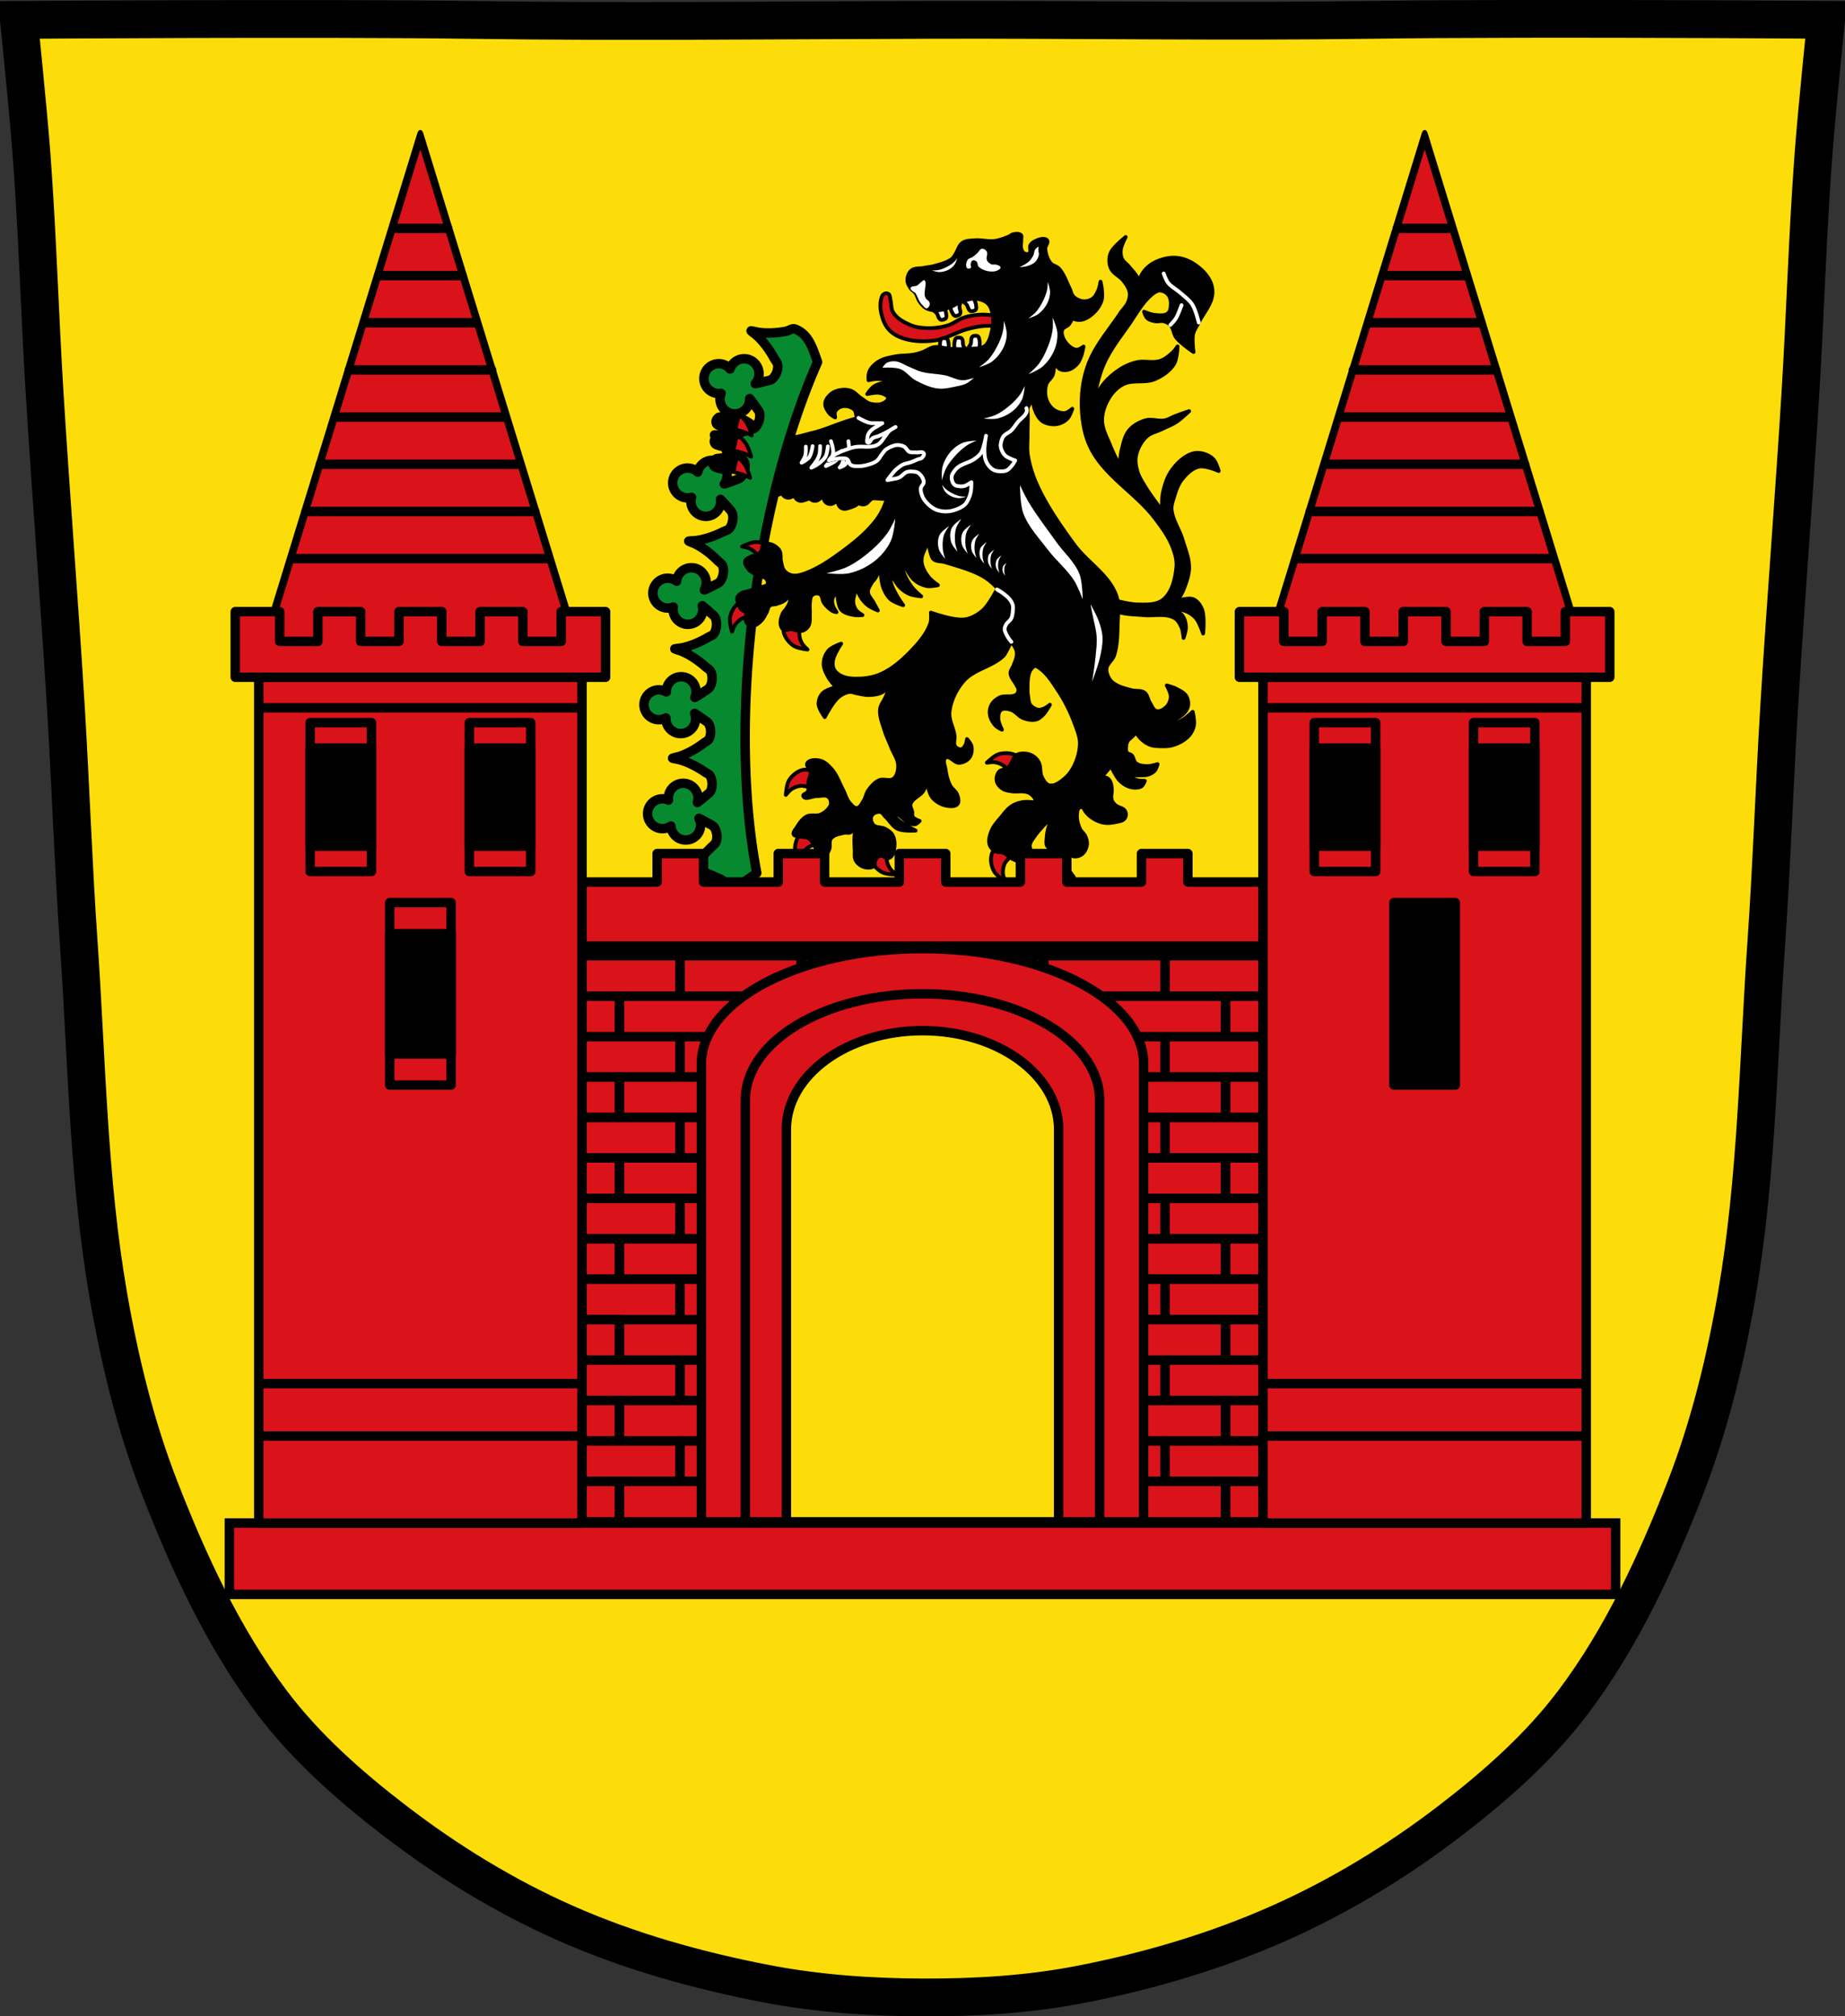 <svg xmlns="http://www.w3.org/2000/svg" viewBox="0 0 977.12 1067.6" xmlns:xlink="http://www.w3.org/1999/xlink"><rect x="0" y="0" width="977.12" height="1067.6" fill="#333333" stroke="none"/><defs><path id="a" d="M-841.82 496.39h64.22v21.408h-64.22z" fill="#da121a" stroke-linejoin="round" stroke="#000" stroke-linecap="round" stroke-width="5"/><path id="c" d="M-713.38 496.39h64.22v21.408h-64.22z" fill="#da121a" stroke-linejoin="round" stroke="#000" stroke-linecap="round" stroke-width="5"/><path id="d" d="M-584.93 496.39h64.22v21.408h-64.22z" fill="#da121a" stroke-linejoin="round" stroke="#000" stroke-linecap="round" stroke-width="5"/><path id="f" d="M-873.94 517.8h64.22v21.408h-64.22z" fill="#da121a" stroke-linejoin="round" stroke="#000" stroke-linecap="round" stroke-width="5"/><path id="g" d="M-745.49 517.8h64.22v21.408h-64.22z" fill="#da121a" stroke-linejoin="round" stroke="#000" stroke-linecap="round" stroke-width="5"/><path id="i" d="M-617.04 517.8h64.22v21.408h-64.22z" fill="#da121a" stroke-linejoin="round" stroke="#000" stroke-linecap="round" stroke-width="5"/><path id="j" d="M-552.82 517.8h64.22v21.407h-64.22z" fill="#da121a" stroke-linejoin="round" stroke="#000" stroke-linecap="round" stroke-width="5"/><path id="k" d="M-777.6 496.39h64.22v21.408h-64.22z" fill="#da121a" stroke-linejoin="round" stroke="#000" stroke-linecap="round" stroke-width="5"/><path id="l" d="M-938.16 517.8h64.22v21.408h-64.22z" fill="#da121a" stroke-linejoin="round" stroke="#000" stroke-linecap="round" stroke-width="5"/><path id="m" d="M-681.27 517.8h64.22v21.408h-64.22z" fill="#da121a" stroke-linejoin="round" stroke="#000" stroke-linecap="round" stroke-width="5"/><path id="b" d="M-906.05 496.39h64.22v21.408h-64.22z" fill="#da121a" stroke-linejoin="round" stroke-linecap="round" stroke-width="5"/><path id="e" d="M-649.15 496.39h64.22v21.408h-64.22z" fill="#da121a" stroke-linejoin="round" stroke-linecap="round" stroke-width="5"/><path id="h" d="M-809.71 517.8h64.22v21.408h-64.22z" fill="#da121a" stroke-linejoin="round" stroke-linecap="round" stroke-width="5"/></defs><g transform="translate(116.76 21.666)"><path d="M681.63-11.641c-26.17.053-51.02.198-70.798.478-79.11 1.122-156.7-.214-235.05 0-2.653.007-5.305.036-7.958.043-78.35.214-155.94 1.122-235.05 0-79.11-1.122-239.53 0-239.53 0s4.995 48.18 6.784 72.32c3.067 41.38 4.256 82.87 6.784 124.29 3.405 55.766 7.902 111.49 11.307 167.25 2.529 41.41 3.91 82.9 6.784 124.29 4.346 62.59 5.02 125.75 15.786 187.56 6.02 34.562 14.418 68.979 27.14 101.67 15.355 39.473 33.473 78.71 58.839 112.63 18.288 24.456 41.648 45.04 65.884 63.62 27.747 21.272 57.962 39.816 89.93 53.968 33.818 14.97 69.917 25.08 106.24 32.09 27.334 5.278 55.35 7.255 83.19 7.349 27.662.094 55.55-1.52 82.71-6.741 36.46-7.01 72.54-17.626 106.46-32.746 31.934-14.235 62.23-32.696 89.98-53.968 24.24-18.58 47.595-39.17 65.884-63.62 25.365-33.919 43.484-73.16 58.839-112.63 12.718-32.695 21.12-67.16 27.14-101.72 10.762-61.814 11.44-124.97 15.786-187.56 2.874-41.39 4.256-82.87 6.784-124.29 3.405-55.766 7.902-111.44 11.307-167.21 2.529-41.41 3.717-82.909 6.784-124.29 1.79-24.14 6.784-72.32 6.784-72.32s-90.24-.636-168.73-.478" fill="#fcdd09"/><g stroke-linejoin="round"><g stroke="#000"><g fill="#da121a"><g stroke-width="2"><path d="M299.42 399.21s.275-5.476 1.682-7.691c1.624-2.556 4.26-4.842 7.21-5.528 1.989-.462 4.289.1 6.01 1.202.918.588 1.586 1.607 1.922 2.644.471 1.446.244 3.064 0 4.566-.081.5-.048 1.178-.481 1.443-.899.549-2.085-.306-3.124-.481-1.767-.296-3.502-1.102-5.287-.961-1.692.133-3.369.779-4.807 1.682-1.247.784-3.124 3.124-3.124 3.124zM306.85 435.36s-2.65-4.8-2.62-7.424c.035-3.03 1.072-6.36 3.218-8.496 1.446-1.439 3.698-2.173 5.739-2.143 1.089.017 2.195.531 3.03 1.235 1.162.983 1.821 2.476 2.405 3.882.194.468.579 1.027.351 1.479-.475.94-1.934.838-2.909 1.237-1.658.678-3.557.908-5 1.967-1.369 1-2.454 2.437-3.2 3.963-.648 1.323-1.01 4.3-1.01 4.3zM358.05 441.42s-5.482-.017-7.761-1.319c-2.63-1.502-5.04-4.03-5.861-6.942-.555-1.965-.102-4.289.918-6.06.544-.944 1.531-1.659 2.55-2.045 1.424-.538 3.049-.388 4.561-.215.503.058 1.179-.007 1.463.412.591.872-.208 2.097-.333 3.143-.213 1.779-.936 3.549-.712 5.327.212 1.684.937 3.329 1.906 4.722.841 1.209 3.268 2.974 3.268 2.974zM415.57 444.94s-4.635-2.928-5.873-5.242c-1.429-2.67-2.126-6.09-1.274-8.997.574-1.96 2.193-3.687 3.997-4.644.963-.511 2.179-.592 3.247-.377 1.492.301 2.789 1.292 3.977 2.243.396.316 1 .62 1.02 1.127.037 1.053-1.291 1.666-1.953 2.486-1.126 1.393-2.679 2.51-3.434 4.134-.715 1.539-.976 3.318-.895 5.01.07 1.471 1.188 4.256 1.188 4.256zM451.97 442.71s-5.322-1.316-7.228-3.121c-2.199-2.083-3.938-5.107-4.048-8.134-.074-2.041.918-4.19 2.328-5.668.752-.788 1.881-1.249 2.962-1.382 1.511-.185 3.054.346 4.482.873.475.175 1.147.272 1.324.748.367.988-.699 1.988-1.069 2.975-.629 1.677-1.751 3.226-1.954 5.01-.193 1.687.121 3.456.733 5.04.531 1.374 2.47 3.664 2.47 3.664z"/></g><path d="M476.05 409.56s-5.266 1.528-7.818.92c-2.946-.701-5.968-2.446-7.579-5.01-1.087-1.73-1.305-4.086-.826-6.071.256-1.059 1-2.023 1.871-2.68 1.215-.918 2.816-1.231 4.318-1.491.499-.087 1.129-.339 1.52-.017.813.671.391 2.071.566 3.11.296 1.767.102 3.669.817 5.311.678 1.556 1.837 2.93 3.159 3.994 1.148.923 3.974 1.933 3.974 1.933z" stroke-width="9"/><g stroke-width="2"><path d="M405.87 382.17s3.875-3.879 6.404-4.579c2.919-.808 6.407-.737 9.06.732 1.786.991 3.115 2.949 3.652 4.92.287 1.051.099 2.256-.346 3.251-.621 1.39-1.873 2.437-3.061 3.388-.396.317-.826.842-1.324.748-1.035-.195-1.342-1.625-1.996-2.451-1.112-1.404-1.859-3.165-3.279-4.258-1.345-1.036-3.02-1.681-4.693-1.974-1.451-.255-4.413.224-4.413.224zM310.91 322.24s-5.452-.579-7.586-2.107c-2.462-1.764-4.598-4.523-5.119-7.506-.351-2.01.338-4.276 1.533-5.932.638-.884 1.693-1.494 2.746-1.773 1.471-.39 3.073-.073 4.559.253.495.109 1.174.113 1.413.56.498.928-.422 2.065-.653 3.093-.394 1.747-1.295 3.435-1.253 5.226.039 1.697.591 3.407 1.413 4.893.713 1.289 2.946 3.293 2.946 3.293z"/></g></g><path d="M414.51 325.7c-5.978 5.672-15.509 6.951-20.929 13.156-3.963 4.534-6.827 10.457-7.475 16.445-.46 4.256 2.128 8.313 2.691 12.559.249 1.88-.769 4.114.299 5.681.678.995 2.108 1.731 3.289 1.495 1.087-.218 1.737-1.46 2.264-2.434.481-.89.726-2.947.726-2.947s2.124 2.389 2.392 3.887c.358 2 .038 4.364-1.196 5.98-1.218 1.594-3.379 2.586-5.381 2.691-2.551.134-5.077-4.146-7.174-2.691-1.72 1.192-.29 4.206 0 6.279.402 2.875 1.097 5.775 2.392 8.372.924 1.852 3.055 3 3.742 4.955.543 1.546 1.191 3.651.145 4.912-1.224 1.476-3.792 1.221-5.681.897-2.681-.46-5.325-1.894-7.174-3.887-1.488-1.601-2.108-3.873-2.691-5.98-.455-1.644-.598-5.083-.598-5.083s-.638 4.809-1.794 6.877c-1.616 2.893-5.973 3.989-6.877 7.174-.39 1.373.668 2.777.897 4.186.145.891-.193 1.934.299 2.691.755 1.161 3.587 2.093 3.587 2.093s-1.613 1.771-2.691 1.794c-3.264.069-5.883-2.97-8.372-5.083-1.401-1.189-3.587-4.186-3.587-4.186s1.046 4.307 2.392 5.98c2.114 2.628 5.462 3.977 8.372 5.681.577.338 1.794.897 1.794.897s-6.542.449-9.398-.871c-2.729-1.262-4.257-4.248-6.451-6.304-.978-.917-1.664-2.493-2.99-2.691-1.632-.243-3.731.625-4.485 2.093-.741 1.443-.169 3.561.897 4.784 1.45 1.663 4.356 1.012 6.279 2.093 1.48.832 3.078 1.797 3.887 3.289 1.148 2.12 1.304 4.8.897 7.174-.301 1.757-.803 3.974-2.392 4.784-1.621.825-3.667-1.503-5.381-.897-1.132.4-1.897 1.598-2.392 2.691-.332.732.255 1.808-.299 2.392-1.186 1.247-3.41 1.297-5.083.897-1.939-.463-3.8-1.854-4.784-3.587-.94-1.656-.498-3.779-.598-5.681-.141-2.687-.3-5.399 0-8.07.251-2.235 1.495-6.578 1.495-6.578s-1.731 4.286-3.587 5.381c-1.034.61-2.424.006-3.587.299-2.424.61-5.347 1.013-6.877 2.99-1.174 1.516-.2 3.895-.897 5.681-.523 1.339-1.164 2.841-2.392 3.587-.771.469-1.904.741-2.691.299-1.439-.808-1.265-3.058-2.093-4.485-1.041-1.794-1.855-3.942-3.587-5.083-1.617-1.064-3.823-.656-5.681-1.196-.818-.238-2.054-.116-2.392-.897-.515-1.189.803-2.493 1.495-3.587 1.432-2.267 3-4.739 5.381-5.98 2.137-1.116 4.93-.02 7.174-.897a10.742 10.742 0 0 0 4.186-2.99c.723-.847 1.457-1.876 1.495-2.99.045-1.295-.435-2.843-1.495-3.587-1.632-1.148-3.985-.249-5.98-.299-2.391-.06-6.261 2.21-7.174 0-.431-1.042 1.93-1.363 2.392-2.392.695-1.548.064-3.402.299-5.083.254-1.82 1.345-3.55 1.196-5.381-.13-1.605-2.543-3.06-1.794-4.485 1.045-1.991 4.374-1.938 6.578-1.495 2.52.507 4.566 2.566 6.279 4.485 2.734 3.062 4.065 7.134 5.98 10.765 1.248 2.365 1.836 5.156 3.587 7.174 1.032 1.19 2.321 2.864 3.887 2.691 1.753-.193 2.619-2.414 3.587-3.887 1.078-1.64 1.259-3.779 2.392-5.381 1.506-2.13 3.317-4.279 5.681-5.381 2.364-1.103 5.739.734 7.774-.897 1.894-1.518 2.421-4.45 2.392-6.877-.041-3.406-2.357-6.392-3.587-9.568-1.164-3-2.655-5.888-3.587-8.972-1.122-3.704-2.808-7.514-2.392-11.362.235-2.173 1.797-3.986 2.691-5.98 1.298-2.889 3.887-8.671 3.887-8.671s-3.104 4.41-5.381 5.681c-2.134 1.19-4.734 1.417-7.174 1.495-2.113.067-4.193-.553-6.279-.897-1.318-.217-2.615-.908-3.938-.735-2.17.285-4.264 1.405-5.928 2.828-3.215 2.749-7.174 10.464-7.174 10.464s-3.185-4.339-3.289-6.877c-.083-2.037.785-4.227 2.178-5.715 1.777-1.899 7.091-3.254 7.091-3.254s-3.114-3.378-4.186-5.381c-1.19-2.223-2.457-4.654-2.392-7.174.063-2.461 1.064-5.03 2.691-6.877 1.651-1.874 6.578-3.587 6.578-3.587s-3.559 5.316-4.186 8.372c-.341 1.663-.427 3.549.299 5.083.754 1.594 2.308 2.804 3.887 3.587 2.539 1.261 5.537 1.512 8.372 1.495 4.261-.024 8.664-.659 12.559-2.392 6.173-2.748 11.47-7.38 16.15-12.258 4.112-4.292 8.241-9.03 10.166-14.651.614-1.794.299-5.681.299-5.681s11.897 4.397 17.94 3.587c3.534-.473 6.888-2.433 9.568-4.784 3.346-2.935 7.475-11.06 7.475-11.06s9.65-5.524 14.651-4.485c5.261 1.093 10.879 5.273 12.258 10.464 1.061 3.991-1.379 8.631-4.186 11.661-2.82 3.043-8.216 2.378-11.362 5.083-3.774 3.244-6.225 10.732-8.07 12.559z" stroke-width="2"/><path d="M355.94 200.06c-6.299.968-12.641 1.816-18.817 3.383-7.626 1.934-14.771 5.522-22.411 7.4-5.479 1.347-11.09 3.352-16.703 2.748-3.995-.429-7.647-2.575-11.206-4.44-1.801-.943-3.306-2.379-5.074-3.383-2.851-1.618-5.603-4.124-8.88-4.228-1.517-.048-3.377.434-4.228 1.692-1.383 2.042-.369 4.961 0 7.4.463 3.064.945 6.36 2.748 8.88 1.116 1.559 2.923 2.553 4.652 3.383 2.898 1.391 6.878.427 9.303 2.537.81.705 1.148 1.893 1.268 2.96.088.783-.084 1.614-.423 2.326-.558 1.174-2.537 2.96-2.537 2.96s2.722.281 3.985-.132c1.23-.403 2.475-1.123 3.203-2.193 1.424-2.092 1.692-7.4 1.692-7.4s1.353 2.893 1.692 4.44c.226 1.035.352 2.121.212 3.172-.286 2.143-2.114 6.133-2.114 6.133s3.892-1.188 5.298-2.553c1.078-1.046 1.717-2.54 2.076-3.998.473-1.917.025-5.923.025-5.923s1.671 3.338 2.155 5.128c.255.943.456 1.932.382 2.906-.135 1.757-1.48 5.074-1.48 5.074s2.628-.952 3.594-1.903c1.147-1.128 1.925-2.67 2.326-4.228.508-1.979 0-6.133 0-6.133s2.308 3.151 2.871 4.983c.482 1.564.736 3.301.366 4.895-.356 1.535-2.392 4.077-2.392 4.077s3.364-.855 4.572-1.998c.95-.898 1.402-2.245 1.77-3.499.579-1.972.634-6.133.634-6.133s1.277 3.324 1.48 5.074c.155 1.332.058 2.704-.212 4.02-.179.874-.921 2.513-.921 2.513s1.694-1.298 2.401-2.089c.743-.83 1.451-1.73 1.903-2.748.88-1.985 1.48-6.343 1.48-6.343s2.339 1.71 2.96 2.96c.735 1.479.773 3.259.676 4.907-.102 1.73-1.31 5.03-1.31 5.03s2.01-1.228 2.882-2.01a11.286 11.286 0 0 0 1.77-2.01c.858-1.246 1.468-2.649 2.114-4.02.621-1.314 1.692-4.02 1.692-4.02s1.603 3.266 1.865 5.04a11.898 11.898 0 0 1-.294 4.838c-.466 1.703-2.417 4.714-2.417 4.714s3.203-.73 4.474-1.692c1.119-.846 2.032-2.061 2.503-3.383.497-1.396.176-2.959.212-4.44.032-1.339 0-4.02 0-4.02s1.853 2.555 2.326 4.03c.451 1.411.409 2.943.423 4.424.009.919-.212 2.748-.212 2.748s1.063-1.201 1.692-1.692c.648-.506 1.322-1.049 2.114-1.268 2.241-.621 4.652 0 6.977 0 .493 0 .987.018 1.48 0 3.956-.141 7.955-.1 11.839-.846 3.196-.614 7-.658 9.303-2.96 4.285-4.289 5.424-11.275 5.497-17.338.056-4.55-1.058-9.482-3.806-13.11-2.256-2.977-5.865-5.124-9.514-5.92-3.262-.712-6.637.761-9.937 1.268z" stroke-width="9"/><path d="m281.03 153.51 1.361.229c4.274 1.224 10.982 1.172 17.06-.003 1.864-.36 3.294-1.781 4.848-1.185 6.586 2.523 8.783 8.245 11.931 17.472-15.11 34.26-27.28 78.879-33.689 128.39-6.963 53.751-5.884 103.69 1.498 142.13a237.36 237.36 0 0 1-12.588 8.649c-1.167.748-2.255 2.725-3.536 2.191-2-.835-.178-4.621-1.489-6.354-1.01-1.334-2.674-1.59-4.388-2.424-5.577-2.714-12.05-4.494-16.49-4.421l-1.375-.13 1.273-.626c4.185-1.486 9.609-5.416 13.879-9.893 1.321-1.384 2.791-2.195 3.269-3.798.684-2.296.305-5.082-.937-7.131-.782-1.29-2.258-1.731-3.7-2.592a48.513 48.513 0 0 0-4.538-2.404 7.89 7.89 0 0 1 .829 2.858c.41 4.343-2.764 8.196-7.091 8.6-4.327.404-8.172-2.787-8.583-7.13-.007-.088-.005-.174-.011-.261a7.826 7.826 0 0 1-3.742 1.37c-4.327.404-8.161-2.792-8.571-7.135-.41-4.342 2.764-8.196 7.091-8.6a7.777 7.777 0 0 1 3.92.645c-.011-.089-.014-.167-.022-.257-.41-4.342 2.764-8.196 7.092-8.6 4.327-.404 8.161 2.792 8.571 7.135a7.82 7.82 0 0 1-.301 2.976 49.573 49.573 0 0 0 4.04-3.216c1.262-1.119 2.633-1.822 3.161-3.237.88-2.361.754-5.334-.444-7.554-.574-1.065-1.816-1.407-2.908-2.163-5.1-3.538-11.241-6.314-15.644-6.923l-1.335-.332 1.355-.42c4.363-.825 10.316-3.882 15.217-7.65 1.038-.798 2.267-1.181 2.78-2.262 1.067-2.249 1.022-5.205-.003-7.477-.63-1.397-2.078-2-3.441-3.04a47.61 47.61 0 0 0-4.255-2.889c.345.91.524 1.913.507 2.946-.071 4.361-3.651 7.828-7.998 7.752-4.346-.079-7.813-3.688-7.743-8.05 0-.088.017-.16.021-.248a7.823 7.823 0 0 1-3.871.943c-4.346-.079-7.808-3.677-7.739-8.04.071-4.361 3.651-7.828 7.998-7.752 1.399.025 2.707.4 3.834 1.064v-.266c.071-4.361 3.651-7.828 7.998-7.752 4.346.078 7.808 3.677 7.739 8.04a7.845 7.845 0 0 1-.623 2.931 50.037 50.037 0 0 0 4.372-2.749c1.525-1.075 3.04-1.683 3.777-3.15 1.123-2.239 1.337-5.177.419-7.512-.543-1.381-1.959-1.974-3.206-3.08-4.643-4.119-10.396-7.603-14.695-8.734l-1.294-.494 1.396-.25c4.432-.297 10.714-2.615 16.03-5.769 1.289-.765 2.696-1.04 3.402-2.191 1.359-2.213 1.613-5.285.811-7.76-.486-1.498-1.871-2.291-3.153-3.513a50.55 50.55 0 0 0-3.927-3.365c.246.949.328 1.958.194 2.991a7.866 7.866 0 0 1-8.827 6.794c-4.31-.569-7.339-4.533-6.781-8.857.012-.09.025-.179.039-.268a7.785 7.785 0 0 1-3.944.494c-4.31-.569-7.354-4.527-6.792-8.853.56-4.324 4.511-7.376 8.822-6.805a7.804 7.804 0 0 1 3.681 1.51 7.851 7.851 0 0 1 8.844-7.053c4.31.569 7.354 4.527 6.792 8.853a7.892 7.892 0 0 1-.929 2.827 48.448 48.448 0 0 0 4.632-2.228c1.552-.849 3.091-1.246 3.943-2.565 1.41-2.183 1.95-5.222 1.198-7.715-.391-1.298-1.687-1.927-2.738-3-4.336-4.429-9.809-8.284-14.02-9.722l-1.289-.616 1.386-.14c4.443.022 10.884-1.846 16.419-4.622 1.487-.746 3.01-.96 3.881-2.156 1.476-2.02 2.01-4.906 1.5-7.357-.337-1.611-1.644-2.6-2.844-4.03a50.628 50.628 0 0 0-3.527-3.79 7.879 7.879 0 0 1-.132 3c-1.042 4.233-5.309 6.809-9.528 5.758-4.22-1.053-6.806-5.334-5.766-9.566.022-.088.054-.184.078-.27a7.783 7.783 0 0 1-3.978.042c-4.22-1.053-6.795-5.339-5.754-9.57a7.839 7.839 0 0 1 9.521-5.742c1.359.339 2.542 1 3.493 1.904.018-.086.04-.163.06-.249 1.042-4.233 5.305-6.82 9.524-5.769 4.22 1.053 6.795 5.338 5.754 9.57-.247 1-.67 1.932-1.235 2.723a48.512 48.512 0 0 0 4.845-1.689c1.583-.646 3.131-.867 4.093-2.054 1.563-1.928 2.355-4.767 1.901-7.212-.218-1.176-1.294-1.872-2.094-2.912-3.778-4.914-8.762-9.417-12.769-11.348l-1.195-.746 1.368.014c4.409.554 11.05-.535 16.88-2.627 1.253-.45 2.546-.448 3.375-1.33 1.721-1.832 2.586-4.677 2.335-7.185-.151-1.504-1.291-2.538-2.228-3.948a50.46 50.46 0 0 0-3.081-4.166c.03.98-.107 1.985-.466 2.961a7.855 7.855 0 0 1-10.11 4.661c-4.079-1.514-6.159-6.05-4.658-10.14.031-.085.053-.164.087-.247a7.803 7.803 0 0 1-3.957-.404c-4.079-1.514-6.164-6.06-4.662-10.151a7.855 7.855 0 0 1 10.11-4.661 7.85 7.85 0 0 1 3.255 2.304c.027-.083.052-.176.083-.259a7.855 7.855 0 0 1 10.11-4.661c4.079 1.514 6.164 6.06 4.662 10.151a7.87 7.87 0 0 1-1.529 2.548 48.59 48.59 0 0 0 5.01-1.144c1.613-.457 3.145-.507 4.227-1.549 1.719-1.657 2.799-4.243 2.725-6.635-.052-1.674-1.266-2.839-2.19-4.521-2.987-5.436-7.232-10.646-10.899-13.169z" fill="#078930" stroke-linecap="round" stroke-width="5"/></g><g stroke-width="2"><g fill="none" stroke="#fff" stroke-linecap="round"><path d="M323.31 211.93s1.387 3.956 1.196 5.98c-.162 1.714-1.067 3.303-1.944 4.784-.523.884-1.944 2.392-1.944 2.392s3.942-1.653 5.505-3.053c.846-.757 1.446-1.771 1.97-2.777.342-.657.748-2.093.748-2.093s1.04 2.647 1.046 4.04c.005.986-.308 1.973-.715 2.871-.296.653-1.228 1.764-1.228 1.764s1.949-.698 2.694-1.378a7.628 7.628 0 0 0 2.119-3.349c.523-1.716.201-3.587.149-5.381-.037-1.269-.327-3.796-.327-3.796M317.56 214.55s.025 2.68-.265 3.977c-.238 1.065-.669 2.091-1.193 3.049-.866 1.582-3.182 4.374-3.182 4.374s2.12-.919 3.049-1.591c1.697-1.226 3.483-2.548 4.507-4.374.886-1.58 1.193-5.302 1.193-5.302M310.01 214.82s.144 3.145-.265 4.64c-.381 1.392-1.988 3.844-1.988 3.844s3.02-1.477 3.977-2.784c1.228-1.682 1.856-5.965 1.856-5.965"/></g><g stroke="#000"><g fill="#da121a"><path d="M270.91 312.79s-1.578-5.25-.996-7.809c.672-2.953 2.388-5.991 4.937-7.627 1.719-1.103 4.073-1.345 6.06-.884 1.061.246 2.033.982 2.698 1.845.929 1.206 1.258 2.804 1.532 4.303.091.498.35 1.126.031 1.52-.663.819-2.067.411-3.105.596-1.764.314-3.668.137-5.303.869-1.549.693-2.913 1.864-3.963 3.198-.912 1.157-1.895 3.991-1.895 3.991zM413.87 145.89s-7.302-1.11-10.963-.961c-3.055.124-6.125.586-9.09 1.544-2.965.956-5.619 3.264-8.595 4.159a34.416 34.416 0 0 1-11.167 1.432c-3.084-.112-6.24-.494-9.149-1.849-3.19-1.486-6.714-3.193-8.769-6.729-.996-1.713-.771-4.198-1.279-6.249-.263-1.061-.208-2.505-.914-3.124-.786-.69-2.026-.544-2.833.102-.807.646-1.151 2.054-1.369 3.263-.381 2.106-.253 4.402.183 6.491.607 2.904 1.674 5.796 3.288 7.93 1.865 2.466 4.407 4.059 6.943 5.05 5.737 2.235 11.948 2.4 17.906 1.674 6.111-.745 11.796-4.538 17.813-6.129 2.743-.726 5.522-1.293 8.314-1.553 2.673-.248 8.04 0 8.04 0l1.827-3.365zM276.2 267.75s4.874-2.513 7.496-2.407c3.03.121 6.327 1.253 8.401 3.46 1.399 1.488 2.067 3.759 1.978 5.799-.048 1.089-.594 2.178-1.321 2.99-1.015 1.134-2.528 1.749-3.949 2.293-.473.181-1.043.55-1.488.308-.927-.502-.782-1.957-1.153-2.943-.631-1.677-.806-3.58-1.824-5.06-.965-1.397-2.366-2.524-3.868-3.312-1.304-.685-4.271-1.133-4.271-1.133z"/></g><path d="M479.41 103.87s-5.606 4.4-7.395 7.395a9.197 9.197 0 0 0-1.264 4.229c-.084 1.794.191 3.715 1.052 5.292 1.456 2.669 4.741 3.893 6.556 6.332 1.373 1.846 2.809 3.869 3.166 6.143.267 1.694-.188 3.482-.839 5.068-.883 2.152-2.731 3.766-4.02 5.706-5.963 9-13.425 17.349-17.13 27.488-2.712 7.424-3.763 15.578-3.379 23.471.358 7.392 1.777 15.04 5.281 21.559 7.767 14.453 23.471 23.1 33.405 36.16 3.564 4.686 7.156 9.534 9.308 15.01 1.339 3.409 2.46 7.139 2.114 10.783-.588 6.202-2.162 13.379-6.981 17.331-3.549 2.909-8.949 2.61-13.537 2.54-2.893-.044-6.956-.86-10.617-1.768-.209-1.274-.524-2.52-1.01-3.725-4.282-10.679-15.441-17.12-22.2-26.437-7.21-9.943-14.37-20.11-19.454-31.29-2.289-5.03-4.01-10.389-4.867-15.852-.556-3.548-.121-7.182-.145-10.772-.028-4.058.306-8.126 0-12.172-.407-5.381 2.409-13.608-2.428-15.999-8.421-4.159-16.672 8.689-24.702 13.559-8.936 5.42-19.296 9.455-26.09 17.397-3.236 3.784-3.163 9.666-6.254 13.571-2.102 2.655-4.937 4.807-7.999 6.254-1.933.913-4.867-.219-6.265 1.398-2.054 2.374.102 6.35-.694 9.387-1.038 3.963-2.808 7.822-5.225 11.13-5.129 7.02-12.12 12.602-19.13 17.744-6.24 4.574-12.824 9.05-20.17 11.478-1.83.604-3.852 1.085-5.739.694-1.577-.326-3.157-1.189-4.173-2.439-1.156-1.423-1.344-3.422-1.734-5.214-.347-1.595.082-3.362-.526-4.878-.354-.882-.997-1.673-1.745-2.26-1.246-.977-2.758-1.853-4.339-1.913-1.044-.039-2.221.306-2.954 1.052-.771.785-.392 2.241-1.052 3.121-.55.733-1.446 1.143-2.26 1.566-1.041.541-2.269.658-3.3 1.219-1.019.554-2.461.979-2.786 2.092-.417 1.426.698 2.967 1.566 4.173.698.97 1.76 1.647 2.786 2.26 1.294.773 2.794 1.125 4.173 1.734.878.387 2 .475 2.607 1.219.639.785 1.161 2.055.694 2.954-.72 1.385-2.871 1.215-4.339 1.745-1.948.704-3.945 1.28-5.918 1.913-1.274.409-2.713.477-3.826 1.219-.821.548-1.651 1.308-1.913 2.26-.281 1.02.188 2.13.526 3.133.397 1.18.861 2.414 1.734 3.3.51.517 1.498.445 1.913 1.04 1.139 1.634-.427 4.408.873 5.918.909 1.056 2.615 1.423 3.994 1.219 1.446-.213 2.633-1.395 3.658-2.439 1.205-1.228 1.95-2.848 2.786-4.352.654-1.179.686-2.799 1.734-3.647.973-.787 2.468-.454 3.647-.873 1.637-.581 3.461-1.041 4.697-2.26 1.016-1 1.913-3.826 1.913-3.826s.647 3.267.347 4.867c-.225 1.198-.946 2.262-1.566 3.312-.655 1.108-1.752 1.95-2.26 3.133-.744 1.735-1.277 3.688-1.04 5.56.12.952.489 1.984 1.219 2.607.321.274.799.308 1.219.347 1.218.112 2.43-.467 3.647-.347.602.059 1.148.425 1.745.526 1.316.222 2.736.613 3.994.168 1.239-.438 2.349-1.439 2.954-2.607.992-1.916.589-4.279.705-6.433.097-1.794-.245-3.612 0-5.392.205-1.491.07-3.367 1.208-4.352 1.016-.88 2.823-1.155 4.01-.515 1.528.827 1.228 3.302 2.26 4.697 1.268 1.716 2.834 3.306 4.697 4.339.578.321 1.913.526 1.913.526s-1.356-2-1.745-3.133c-.363-1.054-.629-2.191-.515-3.3.089-.871.474-1.713.929-2.461.481-.79 1.846-2.07 1.846-2.07s0 3.289.347 4.878c.387 1.756.656 3.771 1.924 5.04 1.709 1.717 4.398 2.166 6.78 2.607 1.368.254 4.173 0 4.173 0s-2.468-1.477-3.3-2.607c-.849-1.152-1.413-2.591-1.544-4.02-.2-2.17.7-4.296 1.186-6.422.147-.644.526-1.913.526-1.913s.906 3.01 1.622 4.408a16.217 16.217 0 0 0 2.204 3.244 15.252 15.252 0 0 0 2.898 2.596c1.412.957 4.587 2.271 4.587 2.271s-1.523-2.778-2.271-4.173c-.993-1.851-2.834-3.463-2.954-5.56-.099-1.741 1.046-3.365 1.913-4.878.513-.896 1.365-1.553 1.913-2.428 1.266-2.02 3.133-6.444 3.133-6.444s-.206 3.837 0 5.739c.228 2.108.543 4.266 1.365 6.22.867 2.062 1.993 4.147 3.681 5.616 1.839 1.6 6.612 3.121 6.612 3.121s-2.337-3.276-3.312-5.03c-1.208-2.178-2.457-4.394-3.133-6.791-.538-1.91-.694-5.907-.694-5.907s3.201 6.03 5.572 8.424a15.669 15.669 0 0 0 5.03 3.401c1.91.796 6.097 1.219 6.097 1.219s-3.062-2.632-4.352-4.173c-1.341-1.603-2.499-3.378-3.479-5.225-.709-1.335-1.357-2.729-1.723-4.195-.436-1.745-.537-5.37-.537-5.37s3.342 7.423 6.265 10.09c1.866 1.703 4.29 2.899 6.768 3.39 1.941.384 5.918-.436 5.918-.436s-3.251-2.314-4.52-3.826c-1.553-1.851-2.912-3.963-3.647-6.265a10.169 10.169 0 0 1-.403-4.352c.271-2.085 1.355-3.987 2.159-5.93.413-.997 1.376-2.931 1.376-2.931s.545 4.245 1.208 6.265c.38 1.158.626 2.524 1.566 3.3 1.616 1.334 4.089.934 6.086 1.566 7.03 2.226 14.363 4.04 20.697 7.82 3.425 2.041 6.172 5.073 9.05 7.831 2.01 1.929 4.71 3.494 5.739 6.086.856 2.155.65 4.733 0 6.959-.695 2.377-3.904 3.791-4.01 6.265-.182 4.457 5.05 7.536 6.265 11.825.238.838.27 1.741.168 2.607-.206 1.748-.978 3.386-1.566 5.04-.522 1.471-1.797 2.781-1.734 4.339.097 2.331 2.122 4.162 3.133 6.265.358.748.995 1.431 1.04 2.26.051.915-.183 2-.873 2.607-2.309 2.023-6.282.397-9.04 1.745-1.656.809-3.236 2.042-4.162 3.636-.892 1.538-1.295 3.475-1.052 5.236.313 2.26 1.581 4.403 3.121 6.086.88.961 3.312 2.081 3.312 2.081s-1.861-3.723-1.913-5.739c-.041-1.616.019-3.673 1.287-4.676 1.345-1.064 3.493-.646 5.146-.19 2.666.735 4.352 3.594 6.959 4.52 2.088.74 4.455 1.242 6.601.694 1.472-.376 2.689-1.517 3.759-2.596 1.485-1.498 3.546-5.225 3.546-5.225s-1.868 1.466-2.954 1.913c-1.041.429-2.192.89-3.3.694-1.616-.286-3.202-1.285-4.173-2.607-.816-1.111-.828-2.646-1.052-4.01a25.931 25.931 0 0 1-.347-4.867c.072-2.861.014-5.858 1.052-8.525.362-.929 1.017-1.734 1.734-2.428.3-.291.633-.611 1.04-.705.279-.064.598-.012.85.123 5.17 2.758 8.416 8.281 11.669 13.157 4.057 6.081 7.134 12.841 9.566 19.733.885 2.51 1.779 5.105 1.79 7.764.015 3.676-.911 7.406-2.383 10.772-1.262 2.889-2.982 5.735-5.392 7.764-2.354 1.982-5.354 4.51-8.368 3.893-1.959-.401-3.109-2.677-4.01-4.464-1.127-2.249-.414-5.115-1.477-7.395-.572-1.227-1.452-2.371-2.54-3.177-1.278-.948-2.858-1.609-4.441-1.768-1.764-.177-3.767-.059-5.225.951-1.274.882-1.519 2.707-2.383 3.994-.589.878-1.089 1.877-1.913 2.54-1.327 1.067-3.546.8-4.643 2.103-1.078 1.282-1.592 3.222-1.276 4.867.314 1.633 1.601 3.064 2.965 4.02 1.443 1.01 3.328 1.213 5.068 1.488 2.298.364 4.69-.206 6.981.202.878.156 1.781.382 2.54.85 1.017.629 1.897 1.531 2.54 2.54.443.696.839 2.327.839 2.327s-4.672-.575-6.97-.213c-2.07.326-4.169.978-5.93 2.114-2.303 1.487-3.96 3.806-5.706 5.918-1.869 2.26-3.977 4.459-5.068 7.182-.899 2.249-1.712 4.86-1.063 7.192.416 1.495 1.63 2.8 2.965 3.591 1.296.768 3.053.264 4.441.85 1.585.669 2.712 2.143 4.229 2.954 1.2.642 2.466 1.237 3.804 1.488 1.177.221 2.506.511 3.591 0 1.404-.662 2.531-2.112 2.965-3.602.475-1.637-.968-3.396-.638-5.068.362-1.827 1.697-3.332 2.752-4.867 1.191-1.732 2.622-3.282 4.02-4.856 1.29-1.455 2.787-2.722 4.02-4.229 1.794-2.197 4.856-6.981 4.856-6.981s-.928 2.277-1.477 3.379c-1.154 2.316-2.898 4.345-3.804 6.768-.857 2.292-1.345 4.751-1.477 7.192-.08 1.485-.454 3.222.414 4.43.811 1.127 2.445 1.477 3.815 1.701 1.467.239 2.997-.82 4.43-.425 1.264.348 2.103 1.576 3.177 2.327.833.582 1.535 1.533 2.54 1.689 1.521.237 3.247-.291 4.441-1.264 1.417-1.155 2.262-3.058 2.528-4.867.22-1.49-.253-3.053-.839-4.441-.669-1.585-2.284-2.649-2.965-4.229-.968-2.247-1.622-4.74-1.477-7.182.079-1.335.127-3.112 1.264-3.815 1.272-.786 3.053.084 4.441.638 1.926.767 3.074 4.116 5.079 3.591 1.432-.375 1.198-2.713 1.902-4.02.707-1.308 1.386-2.653 2.327-3.804.852-1.042 2.355-1.546 2.954-2.752.63-1.269.571-2.82.425-4.229-.145-1.397-.409-2.903-1.264-4.02-.56-.729-1.432-1.269-2.327-1.477-1.049-.243-2.166-.036-3.222.257a9.164 9.164 0 0 0 1.533-.895c1.401-1.04 2.467-2.47 3.591-3.804.454-.539 1.264-1.689 1.264-1.689s1.051 2.292 1.689 3.379c.95 1.618 1.852 3.326 3.177 4.654a13.09 13.09 0 0 0 4.02 2.752c1.192.518 2.504.853 3.804.85 1.229-.003 2.594-.099 3.591-.817.881-.634 1.701-2.786 1.701-2.786s-2.367-.017-3.513-.269c-1.131-.248-2.227-.676-3.254-1.208-1.439-.746-2.868-1.605-4.02-2.752-1.147-1.147-2.752-4.02-2.752-4.02s1.667 2.17 2.752 2.965a13.021 13.021 0 0 0 4.441 2.114c1.231.314 2.535.238 3.804.213 1.486-.029 3.03.052 4.441-.425 1.259-.427 2.51-1.108 3.379-2.114.804-.932 1.477-3.39 1.477-3.39s-3.628 1.114-5.493 1.063c-2.033-.056-4.307-.235-5.918-1.477-1.274-.982-1.204-3.077-2.327-4.229-.683-.701-1.984-.682-2.54-1.488-.487-.706-.453-1.672-.425-2.528.041-1.23.251-2.528.85-3.602.436-.784 1.287-1.249 1.902-1.902.582-.618 1.388-1.109 1.689-1.902.426-1.12 0-3.591 0-3.591s.283 1.606.638 2.327a14.87 14.87 0 0 0 3.289 4.352c1.314 1.203 2.864 2.199 4.531 2.83 1.203.456 2.52.58 3.804.638 2.824.127 5.764.223 8.458-.638 2.981-.954 5.91-2.555 8.03-4.856 1.389-1.505 2.37-3.492 2.752-5.504.45-2.364-.638-7.182-.638-7.182s-2.953 2.727-4.643 3.804a27.344 27.344 0 0 1-5.717 2.752c-1.842.638-3.761 1.134-5.706 1.264-3.317.222-9.935-.85-9.935-.85s4.683.151 6.981-.213c3.481-.551 7.1-1.185 10.147-2.954 2.457-1.426 5.146-3.254 6.129-5.918.698-1.887.416-4.255-.571-6.01-1.134-2.01-3.518-3.057-5.56-4.14-1.517-.804-4.867-1.701-4.867-1.701s2.155 3.835 2.114 5.93c-.036 1.897-.786 3.926-2.114 5.281-1.393 1.421-3.564 2.815-5.493 2.327-1.75-.443-2.394-2.723-3.39-4.229-1.148-1.736-1.273-4.265-2.954-5.493-1.853-1.354-4.55-.691-6.768-1.276-2.737-.72-5.557-1.369-8.03-2.741-1.271-.704-2.57-1.553-3.39-2.752-1.17-1.711-2.12-3.857-1.902-5.918.283-2.669 3.172-4.434 4.02-6.981 1.697-5.119 1.757-10.674 1.902-16.07.062-2.3.248-4.668.291-7.01.579.183 1.134.342 1.622.459 3.792.907 7.744.879 11.624 1.264 5.492.546 11.67-1.199 16.49 1.488 1.847 1.029 2.948 3.135 3.804 5.068.755 1.706 1.063 5.504 1.063 5.504s1.344-3.769 1.264-5.717c-.088-2.138-.601-4.432-1.902-6.129-1.522-1.987-6.343-4.02-6.343-4.02s5.977.679 8.671 1.902c1.889.857 3.691 2.095 5 3.703 1.84 2.258 3.67 7.933 3.67 7.933s.98-8.911-.638-12.899c-.882-2.175-2.469-4.435-4.654-5.292-2.573-1.01-8.245.85-8.245.85s2.367-3.831 3.177-5.918c1.448-3.728 2.925-7.636 2.954-11.635.037-5.145-2.119-10.07-3.591-15-1.608-5.384-5.25-10.265-5.706-15.863-.157-1.929.486-3.855 1.052-5.706 1.063-3.478 2.104-7.143 4.352-10 2.35-2.989 5.381-6.078 9.1-6.892 3.484-.763 10.45 2.305 10.45 2.305s-1.297-4.712-2.965-6.343c-1.911-1.869-4.679-2.971-7.339-3.233-2.032-.2-4.171.371-5.974 1.331-3.649 1.944-6.712 5.099-8.993 8.547-2.268 3.425-3.503 7.511-4.328 11.535-.611 2.972-.425 9.1-.425 9.1s-6.469-8.493-9.196-13.07c-1.5-2.517-3.126-5.04-3.904-7.865-.733-2.657-1.224-5.552-.638-8.245.805-3.699 2.75-7.326 5.493-9.935 2.144-2.039 5.323-2.595 7.977-3.904 2.632-1.298 5.434-2.304 7.887-3.916 2.466-1.62 6.757-5.717 6.757-5.717s-4.807 1.637-7.182 2.54c-1.921.73-3.7 1.932-5.717 2.327-3.32.65-6.891-.915-10.147 0-3.258.915-6.487 2.685-8.66 5.281-2.376 2.841-3.121 6.768-4.03 10.36-.695 2.754-1.052 8.458-1.052 8.458s-3.475-6.809-4.867-10.36c-1.781-4.545-4.462-9.07-4.441-13.951.018-4.3 1.694-8.649 4.03-12.262 1.813-2.808 4.381-5.325 7.395-6.768 5.02-2.403 11.392-.317 16.49-2.54 3.956-1.725 7.887-4.358 10.147-8.03 1.658-2.696 1.902-9.297 1.902-9.297s-1.545 2.248-2.54 3.166c-1.939 1.79-4.047 3.591-6.545 4.441-3.99 1.36-8.532-.199-12.63.783a28.096 28.096 0 0 0-8.939 3.871c-3.82 2.537-7.4 5.688-9.935 9.51-1.751 2.64-3.39 8.883-3.39 8.883s.408-6.115 1.063-9.1c1.019-4.636 2.399-9.24 4.441-13.526 3.247-6.813 7.901-12.871 12.262-19.03 4.121-5.823 7.498-12.515 13.11-16.916 1.093-.856 2.416-1.734 3.804-1.689 1.67.054 3.42 1 4.441 2.327 1.149 1.489 1.368 3.616 1.264 5.493-.082 1.491-.311 3.295-1.477 4.229-1.883 1.509-4.791 1.069-7.192.85-1.909-.174-5.493-1.689-5.493-1.689s.761 2.524 1.689 3.379c1.117 1.028 2.738 1.402 4.229 1.689 1.453.28 3.01-.357 4.441 0 1.316.327 2.658.919 3.591 1.902 1.69 1.78 1.607 4.73 3.099 6.679 2.425 3.167 9.163 7.697 9.163 7.697s-.886-6.409-.213-9.51c.482-2.218 1.97-4.091 2.965-6.129 2.376-4.872 6.451-9.217 7.182-14.589.358-2.63-.245-5.47-1.477-7.82-1.912-3.648-5.18-6.619-8.671-8.805-2.691-1.685-5.861-2.828-9.03-3.054-3.373-.241-6.849.552-9.968 1.857-2.307.966-4.49 2.427-6.164 4.285-1.562 1.735-2.796 3.87-3.379 6.129a6.096 6.096 0 0 0-.134.75 6.927 6.927 0 0 0-.28-1.197c-.976-2.76-3.254-4.872-5.079-7.16-1.121-1.404-2.85-2.384-3.602-4.02-.687-1.49-.836-3.247-.649-4.878.275-2.391 2.551-6.746 2.551-6.746z" stroke-linecap="round"/></g></g></g><g fill="none" stroke="#fff" stroke-linecap="round" stroke-width="2"><path d="M518.11 149.11s-1.574-6.658-3.385-9.485c-1.622-2.531-4.212-4.3-6.451-6.307-2.072-1.859-4.741-3.107-6.451-5.303-1.103-1.417-2.293-4.874-2.293-4.874M503.1 150.38s2.099-2.166 2.882-3.443c1.334-2.17 3.01-7.02 3.01-7.02"/></g><g fill="#fff"><path d="M460.76 298.19s3.197 5.708 4.3 8.772c.999 2.773 1.9 5.656 2.064 8.599.205 3.692-.573 7.398-1.376 11.01-.969 4.354-4.128 12.728-4.128 12.728s1.459-9.15 1.892-13.76c.317-3.372.745-6.768.516-10.148-.272-4.02-1.481-7.912-2.236-11.868-.34-1.778-1.032-5.332-1.032-5.332M423.43 235.24s-.005 10.137 1.72 14.793c2.741 7.396 8.473 13.329 13.244 19.608 4.28 5.635 9.961 10.196 13.76 16.17 1.928 3.03 4.472 9.804 4.472 9.804s-.059-9.224-1.72-13.416c-2.556-6.451-8.199-11.195-12.212-16.855-5-7.06-10.351-13.902-14.793-21.326-1.684-2.817-4.472-8.772-4.472-8.772zM320.92 281.85s7.435-1.634 10.837-3.268c4.831-2.321 9.194-5.606 13.244-9.116 3.066-2.657 5.891-5.647 8.256-8.944 1.675-2.335 4.128-7.568 4.128-7.568s-.694 8.213-2.408 11.868c-1.905 4.062-4.915 7.702-8.428 10.493-3.936 3.126-8.687 5.42-13.588 6.536-3.913.892-12.04 0-12.04 0zM383.85 274.21s-1.099-3.078-1.257-4.686c-.254-2.586-.237-5.29.507-7.778.536-1.794 2.777-4.878 2.777-4.878s-4.138 2.729-5.111 4.878c-1.01 2.234-.971 4.991-.312 7.355.55 1.973 3.396 5.11 3.396 5.11zM390.34 270.43s-1.099-3.078-1.257-4.686c-.254-2.586-.237-5.29.507-7.778.536-1.794 2.777-4.878 2.777-4.878s-4.138 2.729-5.111 4.878c-1.01 2.234-.971 4.991-.312 7.355.55 1.973 3.396 5.11 3.396 5.11zM395.7 271.4s-.963-2.712-1.101-4.13c-.223-2.278-.207-4.661.445-6.852.47-1.58 2.433-4.296 2.433-4.296s-3.626 2.404-4.479 4.296c-.886 1.968-.851 4.397-.274 6.48.482 1.738 2.976 4.502 2.976 4.502M400.37 273.78s-.804-2.284-.92-3.478c-.186-1.919-.173-3.926.371-5.771.393-1.331 2.032-3.619 2.032-3.619s-3.03 2.025-3.741 3.62c-.74 1.658-.711 3.703-.228 5.458.402 1.464 2.486 3.792 2.486 3.792M404.49 276.83s-.714-2.04-.816-3.106c-.165-1.713-.154-3.506.329-5.154.348-1.188 1.804-3.233 1.804-3.233s-2.688 1.808-3.319 3.233c-.657 1.48-.63 3.307-.203 4.874.357 1.307 2.206 3.386 2.206 3.386zM408.59 279.48s-.623-1.797-.712-2.734c-.144-1.508-.134-3.086.288-4.537.304-1.046 1.574-2.845 1.574-2.845s-2.346 1.592-2.898 2.845c-.574 1.303-.55 2.911-.177 4.29.312 1.151 1.925 2.981 1.925 2.981M412.55 281.66s-.567-1.644-.648-2.504c-.131-1.381-.122-2.826.262-4.155.277-.958 1.432-2.606 1.432-2.606s-2.135 1.458-2.637 2.606c-.522 1.194-.501 2.666-.161 3.929.284 1.054 1.752 2.73 1.752 2.73M415.61 283.17s-.408-1.217-.467-1.853c-.094-1.022-.088-2.091.189-3.075.199-.709 1.032-1.928 1.032-1.928s-1.538 1.078-1.899 1.928c-.376.883-.362 1.973-.116 2.907.204.78 1.262 2.02 1.262 2.02"/></g><g stroke="#000" stroke-linejoin="round"><path d="M274.2 198.27c1.842.217 3.17 2.076 4.264 3.573 1.495 2.044 2.881 7.03 2.881 7.03s-2.725-1.331-4.148-1.844c-1.201-.433-2.467-.662-3.686-1.037-.465-.143-1.063-.095-1.382-.461-.541-.618-.384-1.603-.461-2.42-.112-1.186-.626-2.56 0-3.573.497-.804 1.597-1.379 2.536-1.268z" fill="#da121a" stroke-width="2"/><path d="M274.96 198.73c-.68-1.379-2.769-1.438-4.281-1.732-1.552-.302-3.171-.166-4.743 0-1.098.116-2.323.077-3.239.693-1.082.728-1.97 1.951-2.198 3.234-.195 1.094.099 2.379.81 3.234 1 1.207 2.753 1.597 4.281 1.964 1.801.433 3.706.375 5.552.231.588-.046 1.29.041 1.735-.347.708-.616.667-1.755.925-2.656.24-.834.365-1.699.578-2.541.176-.697.897-1.434.579-2.079z"/><path d="M273.93 209.52c1.842.217 3.17 2.076 4.264 3.573 1.495 2.044 2.881 7.03 2.881 7.03s-2.725-1.331-4.148-1.844c-1.201-.433-2.467-.662-3.686-1.037-.465-.143-1.063-.095-1.382-.461-.541-.618-.384-1.603-.461-2.42-.112-1.186-.626-2.56 0-3.573.497-.804 1.597-1.379 2.536-1.268z" fill="#da121a" stroke-width="2"/><path d="M274.05 209.1c-.68-1.379-2.769-1.438-4.279-1.732-1.551-.302-3.17-.166-4.742 0-1.098.116-2.323.077-3.238.693-1.082.728-1.969 1.95-2.197 3.233-.194 1.094.099 2.378.809 3.233 1 1.206 2.753 1.596 4.279 1.963 1.801.432 3.705.375 5.552.231.588-.046 1.29.041 1.735-.346.708-.616.667-1.754.925-2.655.24-.834.365-1.698.578-2.54.176-.697.896-1.433.578-2.078z"/><path d="M273.4 220.74c1.842.217 3.17 2.076 4.264 3.573 1.495 2.044 2.881 7.03 2.881 7.03s-2.725-1.331-4.148-1.844c-1.201-.433-2.467-.662-3.686-1.037-.465-.143-1.063-.095-1.382-.461-.541-.618-.384-1.603-.461-2.42-.112-1.186-.626-2.56 0-3.573.497-.804 1.597-1.379 2.536-1.268z" fill="#da121a" stroke-width="2"/><path d="M273.98 220.75c-.705-1.432-2.872-1.494-4.44-1.799-1.609-.314-3.288-.173-4.919 0-1.139.12-2.409.08-3.359.72-1.122.756-2.044 2.026-2.28 3.359-.202 1.136.103 2.471.84 3.359 1.04 1.253 2.855 1.657 4.44 2.04 1.868.449 3.843.389 5.759.24.61-.047 1.338.042 1.799-.36.734-.64.691-1.823.96-2.758.249-.867.379-1.764.6-2.639.183-.724.929-1.489.6-2.159z"/><g stroke-width="2"><g fill="#fff"><g stroke-linecap="round"><path d="M381.74 157.83c-.91.969-.446 2.633-.879 3.889-.319.927-1.393 1.689-1.255 2.66.166 1.169 1.237 2.244 2.343 2.655.852.316 2.031.243 2.7-.371 1.058-.971.806-2.772.949-4.2.087-.872.109-1.77-.06-2.63-.148-.752-.243-1.646-.823-2.148-.362-.313-.922-.331-1.4-.316-.547.017-1.201.063-1.576.461zM392.55 157.53c.91.969.446 2.633.879 3.889.319.927 1.393 1.689 1.255 2.66-.166 1.169-1.237 2.244-2.344 2.655-.852.316-2.031.243-2.7-.371-1.058-.971-.806-2.772-.949-4.2-.087-.872-.109-1.77.06-2.63.148-.752.243-1.646.823-2.148.362-.313.922-.331 1.4-.316.547.017 1.201.063 1.576.461zM398.21 156.59c-.91.969-.446 2.633-.879 3.889-.319.927-1.393 1.689-1.255 2.66.166 1.169 1.237 2.244 2.343 2.655.852.316 2.031.243 2.7-.371 1.058-.971.806-2.772.949-4.2.087-.872.109-1.77-.06-2.63-.148-.752-.243-1.646-.823-2.148-.362-.313-.922-.331-1.4-.316-.547.017-1.201.063-1.576.461z"/></g><path d="M381.34 147.55c-1.163-.643-1.232-2.369-2.03-3.432-.588-.784-1.844-1.181-2.01-2.147-.201-1.163.489-2.516 1.416-3.246.714-.562 1.858-.855 2.684-.475 1.304.599 1.618 2.391 2.192 3.707.351.804.647 1.651.75 2.521.09.761.274 1.641-.124 2.297-.248.409-.776.598-1.236.731-.526.152-1.162.309-1.641.044zM391.72 144.51c.569-1.201-.383-2.643-.357-3.971.019-.98.807-2.035.378-2.917-.517-1.062-1.866-1.756-3.045-1.808-.908-.04-2.01.392-2.456 1.182-.709 1.248.084 2.886.386 4.289.185.857.439 1.718.864 2.485.372.67.736 1.492 1.443 1.792.44.187.979.032 1.43-.129.515-.184 1.124-.428 1.358-.923zM397.18 142.99c-1.163-.643-1.232-2.369-2.03-3.432-.588-.784-1.844-1.181-2.01-2.147-.201-1.163.489-2.516 1.416-3.246.714-.562 1.858-.855 2.684-.475 1.304.599 1.618 2.391 2.192 3.707.351.804.647 1.651.75 2.521.09.761.274 1.641-.124 2.297-.248.409-.776.598-1.236.731-.526.152-1.162.309-1.642.044z"/></g><path d="M376.16 246.12c1.573 1.305 3.471 2.354 5.473 2.762 2.5.51 5.186.204 7.639-.497 1.992-.569 4.057-1.428 5.48-2.935 1.703-1.804 2.524-4.347 3.131-6.752.415-1.643.308-5.073.308-5.073s-2.173 1.683-3.474 1.939c-1.848.363-4.15.511-5.608-.68-1.11-.906-1.555-2.659-1.36-4.079.289-2.101 1.968-3.877 3.569-5.268 2.333-2.027 5.767-2.345 8.327-4.079 1.328-.9 2.714-1.871 3.569-3.229 1.699-2.7 2.719-9.177 2.719-9.177s-.93 5.198-.85 7.817c.062 2.01.156 4.131 1.02 5.948.798 1.679 1.984 3.41 3.666 4.204 2.225 1.051 5.137 1.226 7.381.214 2.02-.909 4.248-5.098 4.248-5.098s-4.04-1.334-5.482-2.79c-1.14-1.15-2-2.737-2.166-4.348-.202-1.982.41-4.13 1.529-5.778.91-1.34 2.783-1.723 3.909-2.889 3.339-3.459 5.717-7.753 8.157-11.897.772-1.31 1.512-2.653 2.039-4.079.324-.876.68-2.719.68-2.719s.302 5.115 1.19 7.477c.824 2.192 1.919 4.474 3.739 5.948 1.407 1.139 3.301 1.655 5.098 1.869 1.556.185 3.2.006 4.668-.536 1.507-.556 2.945-1.479 3.997-2.693 1.194-1.379 2.379-4.928 2.379-4.928s-2.304 2.02-3.739 2.209c-2.098.277-4.391-.476-6.118-1.699-1.859-1.317-3.226-3.434-3.909-5.608-.781-2.486-.755-5.323 0-7.817.592-1.955 2.692-3.182 3.399-5.098.829-2.248.85-7.138.85-7.138s1.439 3.259 2.889 4.079c1.335.754 3.104.723 4.589.34 1.704-.44 3.215-1.605 4.418-2.889 1.024-1.092 1.654-2.52 2.209-3.909.693-1.735 1.36-5.438 1.36-5.438s-2.134 1.636-3.399 1.699c-1.271.063-2.552-.594-3.569-1.36-1.808-1.363-3.315-3.305-4.079-5.438-.439-1.228-.709-2.721-.17-3.909.6-1.321 2.51-1.572 3.399-2.719.761-.982 1.585-2.159 1.529-3.399-.046-1.039-.645-2.173-1.529-2.719-.964-.597-3.399-.17-3.399-.17s1.9-.387 2.719 0c1.128.532 1.316 2.237 2.379 2.889 1.335.819 3.034 1.219 4.589 1.02 2.337-.3 4.521-1.67 6.288-3.229 2.109-1.861 3.892-4.292 4.758-6.967.646-1.995.33-4.197.17-6.288-.097-1.263-.68-3.739-.68-3.739s-.54 3.148-1.19 4.589c-.731 1.62-1.54 3.384-2.986 4.418-1.405 1.01-3.281 1.519-5 1.36-1.943-.18-3.903-1.155-5.268-2.549-1.046-1.069-1.202-2.74-1.87-4.079-1.808-3.629-3.034-7.721-5.778-10.706-1.191-1.296-3.33-1.506-4.418-2.889-1.673-2.126-2.575-4.946-2.719-7.647-.077-1.454 1.571-2.901 1.02-4.248-.202-.495-.837-.739-1.36-.85-1.176-.248-2.446.081-3.569.51-1.453.555-3.045 1.278-3.883 2.588-.826 1.293.488 3.584-.706 4.549-.751.606-2.069.339-2.889-.17-.776-.482-1.125-1.496-1.36-2.379-.407-1.533.057-3.173 0-4.758-.028-.794.376-1.801-.17-2.379-.901-.956-2.613-.728-3.909-.51-.999.168-1.777.985-2.719 1.36-2.365.94-4.784 1.878-7.308 2.209-3.484.458-7.04-.647-10.536-.34-2.191.193-4.658.097-6.458 1.36-2.02 1.416-2.503 4.259-3.909 6.288-.529.764-.958 1.649-1.699 2.209-2.676 2.025-6.122 2.811-9.348 3.739-1.826.526-3.744.654-5.608 1.02-2.159.424-4.754-.031-6.458 1.36-1.436 1.171-2.183 3.247-2.209 5.098-.022 1.525.86 2.975 1.699 4.248.662 1 1.847 1.574 2.549 2.549 1.037 1.439 1.325 3.333 2.379 4.758.977 1.321 2.099 2.665 3.569 3.399 1.85.924 4.053 1.126 6.118 1.02 2.347-.121 4.603-1.028 6.798-1.869 1.656-.635 3.089-1.78 4.758-2.379 2.626-.942 5.374-2.067 8.157-1.869 2.361.168 4.927.903 6.628 2.549 1.561 1.512 2.148 3.868 2.536 6.01.483 2.659.292 5.47-.327 8.1-.697 2.962-1.356 6.435-3.739 8.327-2.08 1.651-5.175 1.273-7.817 1.529-3.552.344-7.142.182-10.706 0-2.786-.142-5.568-1.262-8.327-.85-2.31.345-4.253 1.949-6.458 2.719-1.388.485-2.803.917-4.248 1.19-3.357.633-6.845.358-10.196 1.02-2.725.537-5.553 1.041-7.987 2.379-1.776.977-3.397 2.352-4.589 3.992-.639.88-1.045 1.939-1.276 3-.227 1.044-.084 3.203-.084 3.203s2.928-.689 4.418-.68c2.067.013 4.17.326 6.118 1.02.86.306 2.379 1.36 2.379 1.36s-4.117-.397-6.118 0a11.23 11.23 0 0 0-3.909 1.613c-.789.514-1.415 1.251-2.039 1.955-.563.636-1.529 2.039-1.529 2.039s3.845-.836 5.778-.68c1.233.1 2.502.392 3.569 1.02.691.406 1.687.898 1.699 1.699.02 1.322-1.512 2.349-2.719 2.889-2.069.925-4.604.742-6.798.17-1.72-.449-3.103-1.742-4.589-2.719-1.931-1.27-3.443-3.27-5.608-4.079-1.644-.614-3.51-.715-5.244-.453-1.883.285-3.836.924-5.292 2.152-1.478 1.247-2.921 3-3.059 4.928-.141 1.974 1.128 3.905 2.379 5.438.745.913 2.889 2.039 2.889 2.039s-.508-2.28 0-3.229c.771-1.439 2.464-2.467 4.079-2.719 2.037-.318 4.417.318 5.948 1.699 1.359 1.227.681 3.872 2.039 5.098 1.837 1.658 4.686 1.696 7.138 2.039 2.3.322 6.967 0 6.967 0s-2.19 1.068-3.229 1.699c-1.356.824-2.868 1.52-3.909 2.719-.661.762-1.127 1.722-1.36 2.703-.276 1.162 0 3.584 0 3.584s.756-1.39 1.36-1.869c1.252-.995 2.961-1.211 4.418-1.87 1.432-.646 2.861-1.303 4.248-2.039 2.085-1.107 6.118-3.569 6.118-3.569s-2.64 1.14-3.739 2.039c-1.431 1.171-2.37 2.84-3.569 4.248-1.068 1.254-1.849 2.84-3.229 3.739-1.141.743-2.562.989-3.909 1.19-2.297.342-4.665-.298-6.967 0-2.207.286-4.362.951-6.458 1.699-2.053.733-4.098 1.566-5.948 2.719-1.366.852-3.739 3.059-3.739 3.059s4.158-1.074 6.288-1.19c1.419-.076 3.02-.38 4.248.34 1.056.621.974 2.453 2.039 3.059 1.923 1.093 4.439.662 6.628.34 2.5-.367 5.083-1.078 7.138-2.549 2-1.432 2.619-4.303 4.589-5.778 1.811-1.355 4.03-2.378 6.288-2.549 1.219-.092 2.501.253 3.569.85 1.119.625 1.559 2.173 2.719 2.719 1.081.509 2.381.209 3.569.34 1.362.15 4.079.51 4.079.51s-.391 1.788-1.02 2.379c-2.604 2.449-6.967 1.886-10.1 3.612a18.474 18.474 0 0 0-4.515 3.527c-1.646 1.752-4.079 5.948-4.079 5.948s3.565-2.381 5.467-3.36c1.673-.861 3.343-1.891 5.2-2.196 2.031-.333 4.402-.618 6.157.457 1.582.969 2.793 2.905 2.889 4.758.062 1.189-1.365 2.049-1.529 3.229-.19 1.365.131 2.814.68 4.079.883 2.036 2.338 3.87 4.046 5.287z" stroke-linecap="round"/></g></g><g fill="#fff"><path d="M404.15 199.94s4.447-.976 6.48-1.951c2.889-1.386 5.499-3.348 7.923-5.444 1.834-1.587 3.523-3.372 4.938-5.341 1-1.394 2.469-4.519 2.469-4.519s-.415 4.905-1.439 7.087c-1.139 2.425-2.94 4.599-5.04 6.265a20.598 20.598 0 0 1-8.127 3.903c-2.34.533-7.203 0-7.203 0M382.07 232.61s1.19-4.395 2.263-6.379c1.524-2.819 3.609-5.33 5.821-7.648 1.674-1.755 3.539-3.356 5.574-4.672 1.443-.933 4.634-2.247 4.634-2.247s-4.919.177-7.149 1.095c-2.478 1.02-4.736 2.713-6.501 4.731a20.567 20.567 0 0 0-4.292 7.93c-.645 2.312-.349 7.192-.349 7.192zM394.97 241.31s-2.34-.006-3.467-.275c-1.602-.381-3.125-1.081-4.569-1.869a15.98 15.98 0 0 1-3.059-2.142c-.654-.59-1.73-1.998-1.73-1.998s.74 2.414 1.491 3.397c.835 1.092 1.975 1.987 3.211 2.594a10.6 10.6 0 0 0 4.505 1.074c1.233.013 3.619-.782 3.619-.782zM427.87 176.5s4.047-3.485 5.603-5.625c2.21-3.039 3.81-6.516 5.142-10.03 1.01-2.658 1.756-5.441 2.119-8.259.257-1.996.028-6.04.028-6.04s2.308 5.288 2.467 8.109c.177 3.135-.469 6.38-1.709 9.269a24.168 24.168 0 0 1-6.214 8.554c-2.119 1.854-7.435 4.01-7.435 4.01zM365.49 130.88c.25-1.223 2.403-.759 3.475-1.399.89-.532 1.549-1.387 2.391-1.993.412-.296.799-.9 1.295-.797.397.082.586.606.697.996.328 1.152-.13 2.391-.199 3.587-.064 1.096-.374 2.204-.199 3.288.114.706.403 1.395.797 1.993.413.627 1.268.917 1.594 1.594.261.542.39 1.223.199 1.794-.24.715-.802 1.586-1.553 1.645-.892.07-1.484-1.018-2.126-1.641a10.06 10.06 0 0 1-1.443-1.758c-.53-.822-.861-1.756-1.299-2.631-.356-.711-1.081-2.128-1.081-2.128s-2.789-1.372-2.549-2.549zM376.81 121.53s2.434.015 3.609-.253c1.669-.381 3.26-1.094 4.769-1.899a16.638 16.638 0 0 0 3.201-2.196c.686-.607 1.817-2.059 1.817-2.059s-.791 2.501-1.581 3.515c-.878 1.127-2.072 2.046-3.363 2.665a11.022 11.022 0 0 1-4.697 1.074c-1.283.002-3.756-.846-3.756-.846zM395.22 120.06c-.617-1.281-.237-3.052.563-4.227.545-.799 1.738-.862 2.536-1.409.908-.622 1.712-1.384 2.536-2.113.821-.727 1.307-2.119 2.395-2.254.96-.12 2.033.583 2.536 1.409.807 1.324-.497 3.236.141 4.65.424.939 1.316 1.687 2.254 2.113.86.391 1.929-.037 2.818.282.797.285 2.047.565 2.113 1.409.065.828-1.074 1.348-1.832 1.691-1.204.547-2.628.542-3.945.423-1.317-.12-2.62-.54-3.804-1.127-.783-.388-1.582-.857-2.113-1.55-.552-.72-.31-1.931-.986-2.536-.543-.487-1.443-.853-2.113-.564-.637.275-.817 1.159-.986 1.832-.172.683.447 1.569 0 2.113-.304.371-.937.363-1.409.282-.27-.047-.586-.176-.705-.423M427.84 146.94s2.905-2.109 4.067-3.454c1.65-1.911 2.917-4.148 4.01-6.423.825-1.722 1.483-3.541 1.884-5.406.285-1.32.358-4.03.358-4.03s1.245 3.662 1.193 5.557c-.059 2.106-.674 4.24-1.667 6.104a16.275 16.275 0 0 1-4.641 5.381c-1.523 1.123-5.202 2.277-5.202 2.277zM401.77 172.81s3.699-2.678 5.178-4.386c2.101-2.427 3.715-5.268 5.102-8.156 1.05-2.187 1.887-4.497 2.399-6.867.362-1.677.458-5.122.458-5.122s1.586 4.65 1.518 7.06c-.075 2.674-.858 5.384-2.123 7.751a20.725 20.725 0 0 1-5.909 6.831c-1.939 1.427-6.623 2.893-6.623 2.893M350.56 173.03c.705 0 6.48-.392 9.44.705 3.118 1.155 5.104 4.339 8.03 5.918 3.702 1.995 7.661 3.861 11.836 4.368 3.331.404 6.715-.459 10-1.127 1.776-.362 3.594-.735 5.213-1.55 1.468-.739 3.945-2.959 3.945-2.959s-3.996 1.338-6.06 1.268c-3.121-.106-5.966-1.875-9.02-2.536-4.226-.916-8.653-.826-12.822-1.973-2.296-.632-4.413-1.789-6.622-2.677-2.347-.944-4.528-2.565-7.04-2.818-1.567-.158-3.276.074-4.65.845-.986.554-2.254 2.536-2.254 2.536M433.28 108.83s-1.417.986-1.865 1.697c-.523.829-.434 1.927-.847 2.816-.505 1.087-1.149 2.134-1.963 3.01-.687.743-1.552 1.309-2.408 1.85-.972.614-3.073 1.569-3.073 1.569s2.756-.152 4.061-.558c1.499-.467 3.082-1.026 4.206-2.122 1.01-.984 1.713-2.346 1.997-3.726.162-.787-.192-1.598-.208-2.402-.014-.713.101-2.138.101-2.138"/></g><g stroke-linecap="round"><g fill="none" stroke="#fff" stroke-width="2"><path d="M411.23 290.42s2.213 1.274 3.226 2.046c1.28.974 2.591 1.967 3.575 3.239.694.898 1.307 1.915 1.577 3.02.286 1.163.139 2.402 0 3.591-.138 1.182-.284 2.414-.822 3.476-.633 1.248-2.031 1.979-2.724 3.195-.393.689-.678 1.463-.775 2.25-.037.299-.004.611.079.901.421 1.502 1.244 2.873 2.07 4.196.406.649 1.405 1.817 1.405 1.817"/><path d="M337.89 199.6s3.595 2.066 5.583 2.552c1.484.363 3.05.194 4.577.233.825.021 2.477 0 2.477 0s-1.863 1.154-2.8 1.722c-.711.43-1.493.757-2.141 1.277-.862.692-1.727 1.453-2.275 2.414-.418.733-.629 1.592-.7 2.433-.07.817-.499 2.159.27 2.444 1.07.397 1.529-1.741 2.503-2.337.969-.593 2.156-.725 3.206-1.161 1.107-.46 2.189-.98 3.253-1.531 1.935-1 5.687-3.228 5.687-3.228s-2.376 1.255-3.359 2.151c-.898.819-1.485 1.925-2.242 2.877-1.015 1.277-1.792 2.802-3.081 3.801-.824.638-1.83 1.055-2.842 1.299-3.077.742-6.354-.036-9.485.424a19.874 19.874 0 0 0-3.655.923c-2.984 1.045-6.088 2.051-8.635 3.924-.817.6-2.027 2.267-2.027 2.267s2.775-.666 4.185-.867c.825-.117 1.66-.222 2.493-.196.984.03 2.092-.113 2.926.412 1.034.651 1 2.387 2.029 3.052 1.165.756 2.719.689 4.107.692 1.757.004 3.519-.348 5.201-.854 1.576-.474 3.215-.998 4.506-2.02 1.165-.921 1.78-2.378 2.709-3.537.61-.761 1.128-1.621 1.879-2.242.991-.819 2.17-1.414 3.37-1.876.932-.358 1.92-.677 2.918-.673 1.223.004 2.501.253 3.569.85 1.119.625 1.559 2.173 2.719 2.719 1.081.509 2.381.209 3.569.34 1.362.15 3.397-.679 4.079.51.429.748-.394 1.786-1.02 2.379-.534.507-1.388.493-2.074.762-1.194.467-2.345 1.04-3.551 1.475-1.468.529-3.068.699-4.474 1.376-1.016.489-1.914 1.202-2.793 1.908a15.426 15.426 0 0 0-1.723 1.619c-1.315 1.444-3.597 4.626-3.597 4.626s1.463-.245 2.188-.4c1.368-.292 2.807-.411 4.077-.998 1.464-.677 2.413-2.261 3.92-2.835.923-.352 1.962-.366 2.947-.302 1.097.071 2.321.112 3.21.759 1.501 1.091 2.793 2.905 2.889 4.758.062 1.189-1.365 2.05-1.529 3.229-.19 1.365.19 2.79.68 4.079.477 1.253 1.245 2.409 2.142 3.405 1.35 1.499 2.935 2.874 4.757 3.739 1.601.76 3.418 1.097 5.189 1.162 1.709.063 3.452-.214 5.075-.75 1.967-.65 3.96-1.527 5.48-2.935.867-.804 1.402-1.921 1.907-2.99a15.7 15.7 0 0 0 1.224-3.762c.316-1.664.308-5.073.308-5.073s-2.207 1.547-3.474 1.939a6.842 6.842 0 0 1-2.769.253c-.99-.113-2.133-.23-2.839-.933-1.016-1.01-1.437-2.648-1.36-4.079.06-1.107.76-2.109 1.386-3.02a9.266 9.266 0 0 1 2.182-2.244c2.502-1.814 5.768-2.345 8.327-4.079 1.328-.9 2.666-1.903 3.569-3.229.954-1.402 1.314-3.135 1.788-4.763.421-1.444.931-4.414.931-4.414s-.93 5.197-.85 7.817c.062 2.01.157 4.131 1.02 5.948.798 1.679 2.048 3.287 3.666 4.204 1.408.798 3.161.911 4.778.859.893-.029 1.826-.202 2.603-.644 1.216-.692 2.085-1.888 2.949-2.989.51-.65 1.3-2.11 1.3-2.11s-1.651-.566-2.431-.95c-1.065-.525-2.246-.967-3.051-1.839a8.864 8.864 0 0 1-2.166-4.348c-.195-1.08.048-2.219.344-3.276.249-.889.599-1.79 1.185-2.502 1.029-1.251 2.741-1.766 3.909-2.889 1.426-1.372 2.449-3.11 3.711-4.634 1.493-1.804 3.826-3.118 4.568-5.34.203-.609-.121-1.922-.121-1.922" stroke-linejoin="round"/></g><g stroke="#000" stroke-linejoin="round" stroke-width="5"><path d="M231.26 430.25v15.09h-44.25v34H556.6v-34h-44.25v-15.09h-24.563v15.09h-39.563v-15.09h-24.563v15.09h-39.563v-15.09h-24.563v15.09h-39.594v-15.09H295.41v15.09h-39.594v-15.09h-24.563z" fill="#da121a"/><path d="M187.01 479.34H556.6v5.679H187.01z"/></g></g><g transform="translate(1085.18 -12)" stroke="#000"><use xlink:href="#a"/><use xlink:href="#b"/><use xlink:href="#c"/><path fill="#da121a" stroke-linejoin="round" stroke-linecap="round" stroke-width="5" d="M-777.6 496.39h64.22v21.408h-64.22z"/><use xlink:href="#d"/><use xlink:href="#e"/><use xlink:href="#f"/><path fill="#da121a" stroke-linejoin="round" stroke-linecap="round" stroke-width="5" d="M-938.16 517.8h64.22v21.408h-64.22z"/><use xlink:href="#g"/><use xlink:href="#h"/><use xlink:href="#i"/><path fill="#da121a" stroke-linejoin="round" stroke-linecap="round" stroke-width="5" d="M-681.27 517.8h64.22v21.408h-64.22z"/><use xlink:href="#j"/><g transform="translate(0 42.815)"><use xlink:href="#a"/><use xlink:href="#b"/><use xlink:href="#c"/><use xlink:href="#k"/><use xlink:href="#d"/><use xlink:href="#e"/><use xlink:href="#f"/><use xlink:href="#l"/><use xlink:href="#g"/><use xlink:href="#h"/><use xlink:href="#i"/><use xlink:href="#m"/><use xlink:href="#j"/></g><g transform="translate(0 85.63)"><use xlink:href="#a"/><use xlink:href="#b"/><use xlink:href="#c"/><use xlink:href="#k"/><use xlink:href="#d"/><use stroke="#000" id="n" xlink:href="#e"/><use xlink:href="#f"/><use xlink:href="#l"/><use xlink:href="#g"/><use stroke="#000" id="o" xlink:href="#h"/><use xlink:href="#i"/><use xlink:href="#m"/><use xlink:href="#j"/><g transform="translate(0 42.815)"><use xlink:href="#a"/><use xlink:href="#b"/><use xlink:href="#c"/><use xlink:href="#k"/><use xlink:href="#d"/><use xlink:href="#n"/><use xlink:href="#f"/><use xlink:href="#l"/><use xlink:href="#g"/><use xlink:href="#o"/><use xlink:href="#i"/><use xlink:href="#m"/><use xlink:href="#j"/></g></g><g fill="#da121a" stroke-linejoin="round" stroke-linecap="round" stroke-width="5"><path d="M-841.82 667.65h64.22v21.408h-64.22zM-906.05 667.65h64.22v21.408h-64.22zM-713.38 667.65h64.22v21.408h-64.22zM-777.6 667.65h64.22v21.408h-64.22zM-584.93 667.65h64.22v21.408h-64.22zM-649.15 667.65h64.22v21.408h-64.22zM-873.94 689.06h64.22v21.408h-64.22z"/><path d="M-938.16 689.06h64.22v21.408h-64.22zM-745.49 689.06h64.22v21.408h-64.22zM-809.71 689.06h64.22v21.408h-64.22zM-617.04 689.06h64.22v21.408h-64.22zM-681.27 689.06h64.22v21.408h-64.22z"/><path d="M-552.82 689.06h64.22v21.408h-64.22z"/></g><path fill="#da121a" stroke="#000" stroke-linejoin="round" stroke-linecap="round" stroke-width="5" d="M-841.82 710.47h64.22v21.407h-64.22z" id="p"/><path fill="#da121a" stroke="#000" stroke-linejoin="round" stroke-linecap="round" stroke-width="5" d="M-906.05 710.47h64.22v21.407h-64.22z" id="q"/><path fill="#da121a" stroke="#000" stroke-linejoin="round" stroke-linecap="round" stroke-width="5" d="M-713.38 710.47h64.22v21.407h-64.22z" id="r"/><path fill="#da121a" stroke="#000" stroke-linejoin="round" stroke-linecap="round" stroke-width="5" d="M-777.6 710.47h64.22v21.407h-64.22z" id="s"/><path fill="#da121a" stroke="#000" stroke-linejoin="round" stroke-linecap="round" stroke-width="5" d="M-584.93 710.47h64.22v21.407h-64.22z" id="t"/><path fill="#da121a" stroke="#000" stroke-linejoin="round" stroke-linecap="round" stroke-width="5" d="M-649.15 710.47h64.22v21.407h-64.22z" id="u"/><path fill="#da121a" stroke="#000" stroke-linejoin="round" stroke-linecap="round" stroke-width="5" d="M-873.94 731.88h64.22v21.408h-64.22z" id="v"/><path fill="#da121a" stroke="#000" stroke-linejoin="round" stroke-linecap="round" stroke-width="5" d="M-938.16 731.88h64.22v21.408h-64.22z" id="w"/><path fill="#da121a" stroke="#000" stroke-linejoin="round" stroke-linecap="round" stroke-width="5" d="M-745.49 731.88h64.22v21.408h-64.22z" id="x"/><path fill="#da121a" stroke="#000" stroke-linejoin="round" stroke-linecap="round" stroke-width="5" d="M-809.71 731.88h64.22v21.408h-64.22z" id="y"/><path fill="#da121a" stroke="#000" stroke-linejoin="round" stroke-linecap="round" stroke-width="5" d="M-617.04 731.88h64.22v21.408h-64.22z" id="z"/><path fill="#da121a" stroke="#000" stroke-linejoin="round" stroke-linecap="round" stroke-width="5" d="M-681.27 731.88h64.22v21.408h-64.22z" id="A"/><path fill="#da121a" stroke="#000" stroke-linejoin="round" stroke-linecap="round" stroke-width="5" d="M-552.82 731.88h64.22v21.408h-64.22z" id="B"/><g transform="translate(0 42.815)"><use xlink:href="#p"/><use xlink:href="#q"/><use xlink:href="#r"/><use xlink:href="#s"/><use xlink:href="#t"/><use xlink:href="#u"/><use xlink:href="#v"/><use xlink:href="#w"/><use xlink:href="#x"/><use xlink:href="#y"/><use xlink:href="#z"/><use xlink:href="#A"/><use xlink:href="#B"/></g></g><path fill="#da121a" stroke="#000" stroke-width="5" d="M4.725 784.73h734.16v37.778H4.725z"/><path d="m-998.75 314.19-16.992 9.81-16.992 9.81v-39.242l16.992 9.81z" transform="matrix(3.692 4.003 -2.131 6.933 4546.42 2142.37)" fill="#da121a" stroke="#000" stroke-linejoin="round" stroke-linecap="square" stroke-width=".856" id="C"/><g stroke="#000" stroke-width="5"><g stroke-linecap="square"><path fill="#da121a" stroke-linejoin="round" d="M20.293 336.91h171.19v447.82H20.293z"/><g fill="none"><path d="M21.07 710.9H190.7M21.07 738.66H190.7M21.07 353.1H190.7"/></g></g><g transform="translate(1068.23 -12)" stroke-linejoin="round" stroke-linecap="square"><path fill="none" d="M-978.59 468.23h32.501v96.61h-32.501z"/><path stroke="#000" d="M-978.59 484.71h32.501v63.67h-32.501z" id="D"/></g><g stroke-linejoin="round" stroke-linecap="square"><path fill="none" d="M47.47 360.95h32.501v78.81H47.47z"/><path d="M47.47 374.39h32.501v51.934H47.47z"/><path fill="none" d="M131.81 360.95h32.501v78.81H131.81z"/><path d="M131.81 374.39h32.501v51.934H131.81z"/><path d="M7.832 302.19v34.719h196.12V302.19h-23.531v15.75H160.14v-15.75h-22.656v15.75h-20.281v-15.75H94.547v15.75H74.266v-15.75H51.61v15.75H31.36v-15.75H7.829z" fill="#da121a"/></g><g fill="none" stroke-linecap="round"><path d="M38.526 274.1h134.74M45.37 249.13h121.12M52.906 224.15h105.61M61.41 199.17h89.41M68.29 174.2h75.28M76.09 149.22h59.11M83.939 124.24h43.994M91.56 99.27h28.761"/></g></g><use transform="matrix(-1 0 0 1 743.61 0)" xlink:href="#C"/><g stroke="#000"><g stroke-linecap="square" stroke-width="5"><path fill="#da121a" stroke-linejoin="round" d="M723.31 336.91H552.12v447.82h171.19z"/><g fill="none"><path d="M722.53 710.9H552.9M722.53 738.66H552.9M722.53 353.1H552.9"/></g></g><g transform="matrix(-1 0 0 1 -324.63 -12)"><path stroke-linejoin="round" stroke-linecap="square" stroke-width="5" d="M-978.59 468.23h32.501v96.61h-32.501z"/><use xlink:href="#D"/></g><g stroke-width="5"><g stroke-linejoin="round" stroke-linecap="square"><path fill="none" d="M696.14 360.95h-32.501v78.81h32.501z"/><path d="M696.14 374.39h-32.501v51.934h32.501z"/><path fill="none" d="M611.79 360.95h-32.501v78.81h32.501z"/><path d="M611.79 374.39h-32.501v51.934h32.501z"/><path d="M735.77 302.19v34.719H539.65V302.19h23.531v15.75h20.281v-15.75h22.656v15.75h20.281v-15.75h22.656v15.75h20.281v-15.75h22.656v15.75h20.25v-15.75h23.531z" fill="#da121a"/></g><g fill="none" stroke-linecap="round"><path d="M705.08 274.1H570.34M698.23 249.13H577.11M690.7 224.15H585.09M682.2 199.17h-89.41M675.31 174.2h-75.28M667.52 149.22h-59.11M659.67 124.24h-43.994M652.05 99.27h-28.761"/></g></g><path d="M681.63-11.641c-26.17.053-51.02.198-70.798.478-79.11 1.122-156.7-.214-235.05 0-2.653.007-5.305.036-7.958.043-78.35.214-155.94 1.122-235.05 0-79.11-1.122-239.53 0-239.53 0s4.995 48.18 6.784 72.32c3.067 41.38 4.256 82.87 6.784 124.29 3.405 55.766 7.902 111.49 11.307 167.25 2.529 41.41 3.91 82.9 6.784 124.29 4.346 62.59 5.02 125.75 15.786 187.56 6.02 34.562 14.418 68.979 27.14 101.67 15.355 39.473 33.473 78.71 58.839 112.63 18.288 24.456 41.648 45.04 65.884 63.62 27.747 21.272 57.962 39.816 89.93 53.968 33.818 14.97 69.917 25.08 106.24 32.09 27.334 5.278 55.35 7.255 83.19 7.349 27.662.094 55.55-1.52 82.71-6.741 36.46-7.01 72.54-17.626 106.46-32.746 31.934-14.235 62.23-32.696 89.98-53.968 24.24-18.58 47.595-39.17 65.884-63.62 25.365-33.919 43.484-73.16 58.839-112.63 12.718-32.695 21.12-67.16 27.14-101.72 10.762-61.814 11.44-124.97 15.786-187.56 2.874-41.39 4.256-82.87 6.784-124.29 3.405-55.766 7.902-111.44 11.307-167.21 2.529-41.41 3.717-82.909 6.784-124.29 1.79-24.14 6.784-72.32 6.784-72.32s-90.24-.636-168.73-.478z" fill="none" stroke-width="20"/><g stroke-linejoin="round" stroke-linecap="round" stroke-width="5"><g fill="#da121a"><path d="M371.8 480.59c-64.68 0-117.11 27.331-117.11 61.02V784.1h234.23V541.61c0-33.684-52.43-61.02-117.11-61.02z"/><path d="M371.8 504.52c-51.813 0-93.82 25.18-93.82 56.21v223.38h187.63V560.73c0-31.03-42-56.21-93.82-56.21z"/></g><path d="M371.8 524.04c-39.816 0-72.09 23.419-72.09 52.28V784.1H443.9V576.32c0-28.862-32.28-52.28-72.09-52.28z" fill="#fcdd09"/></g></g></g></svg>